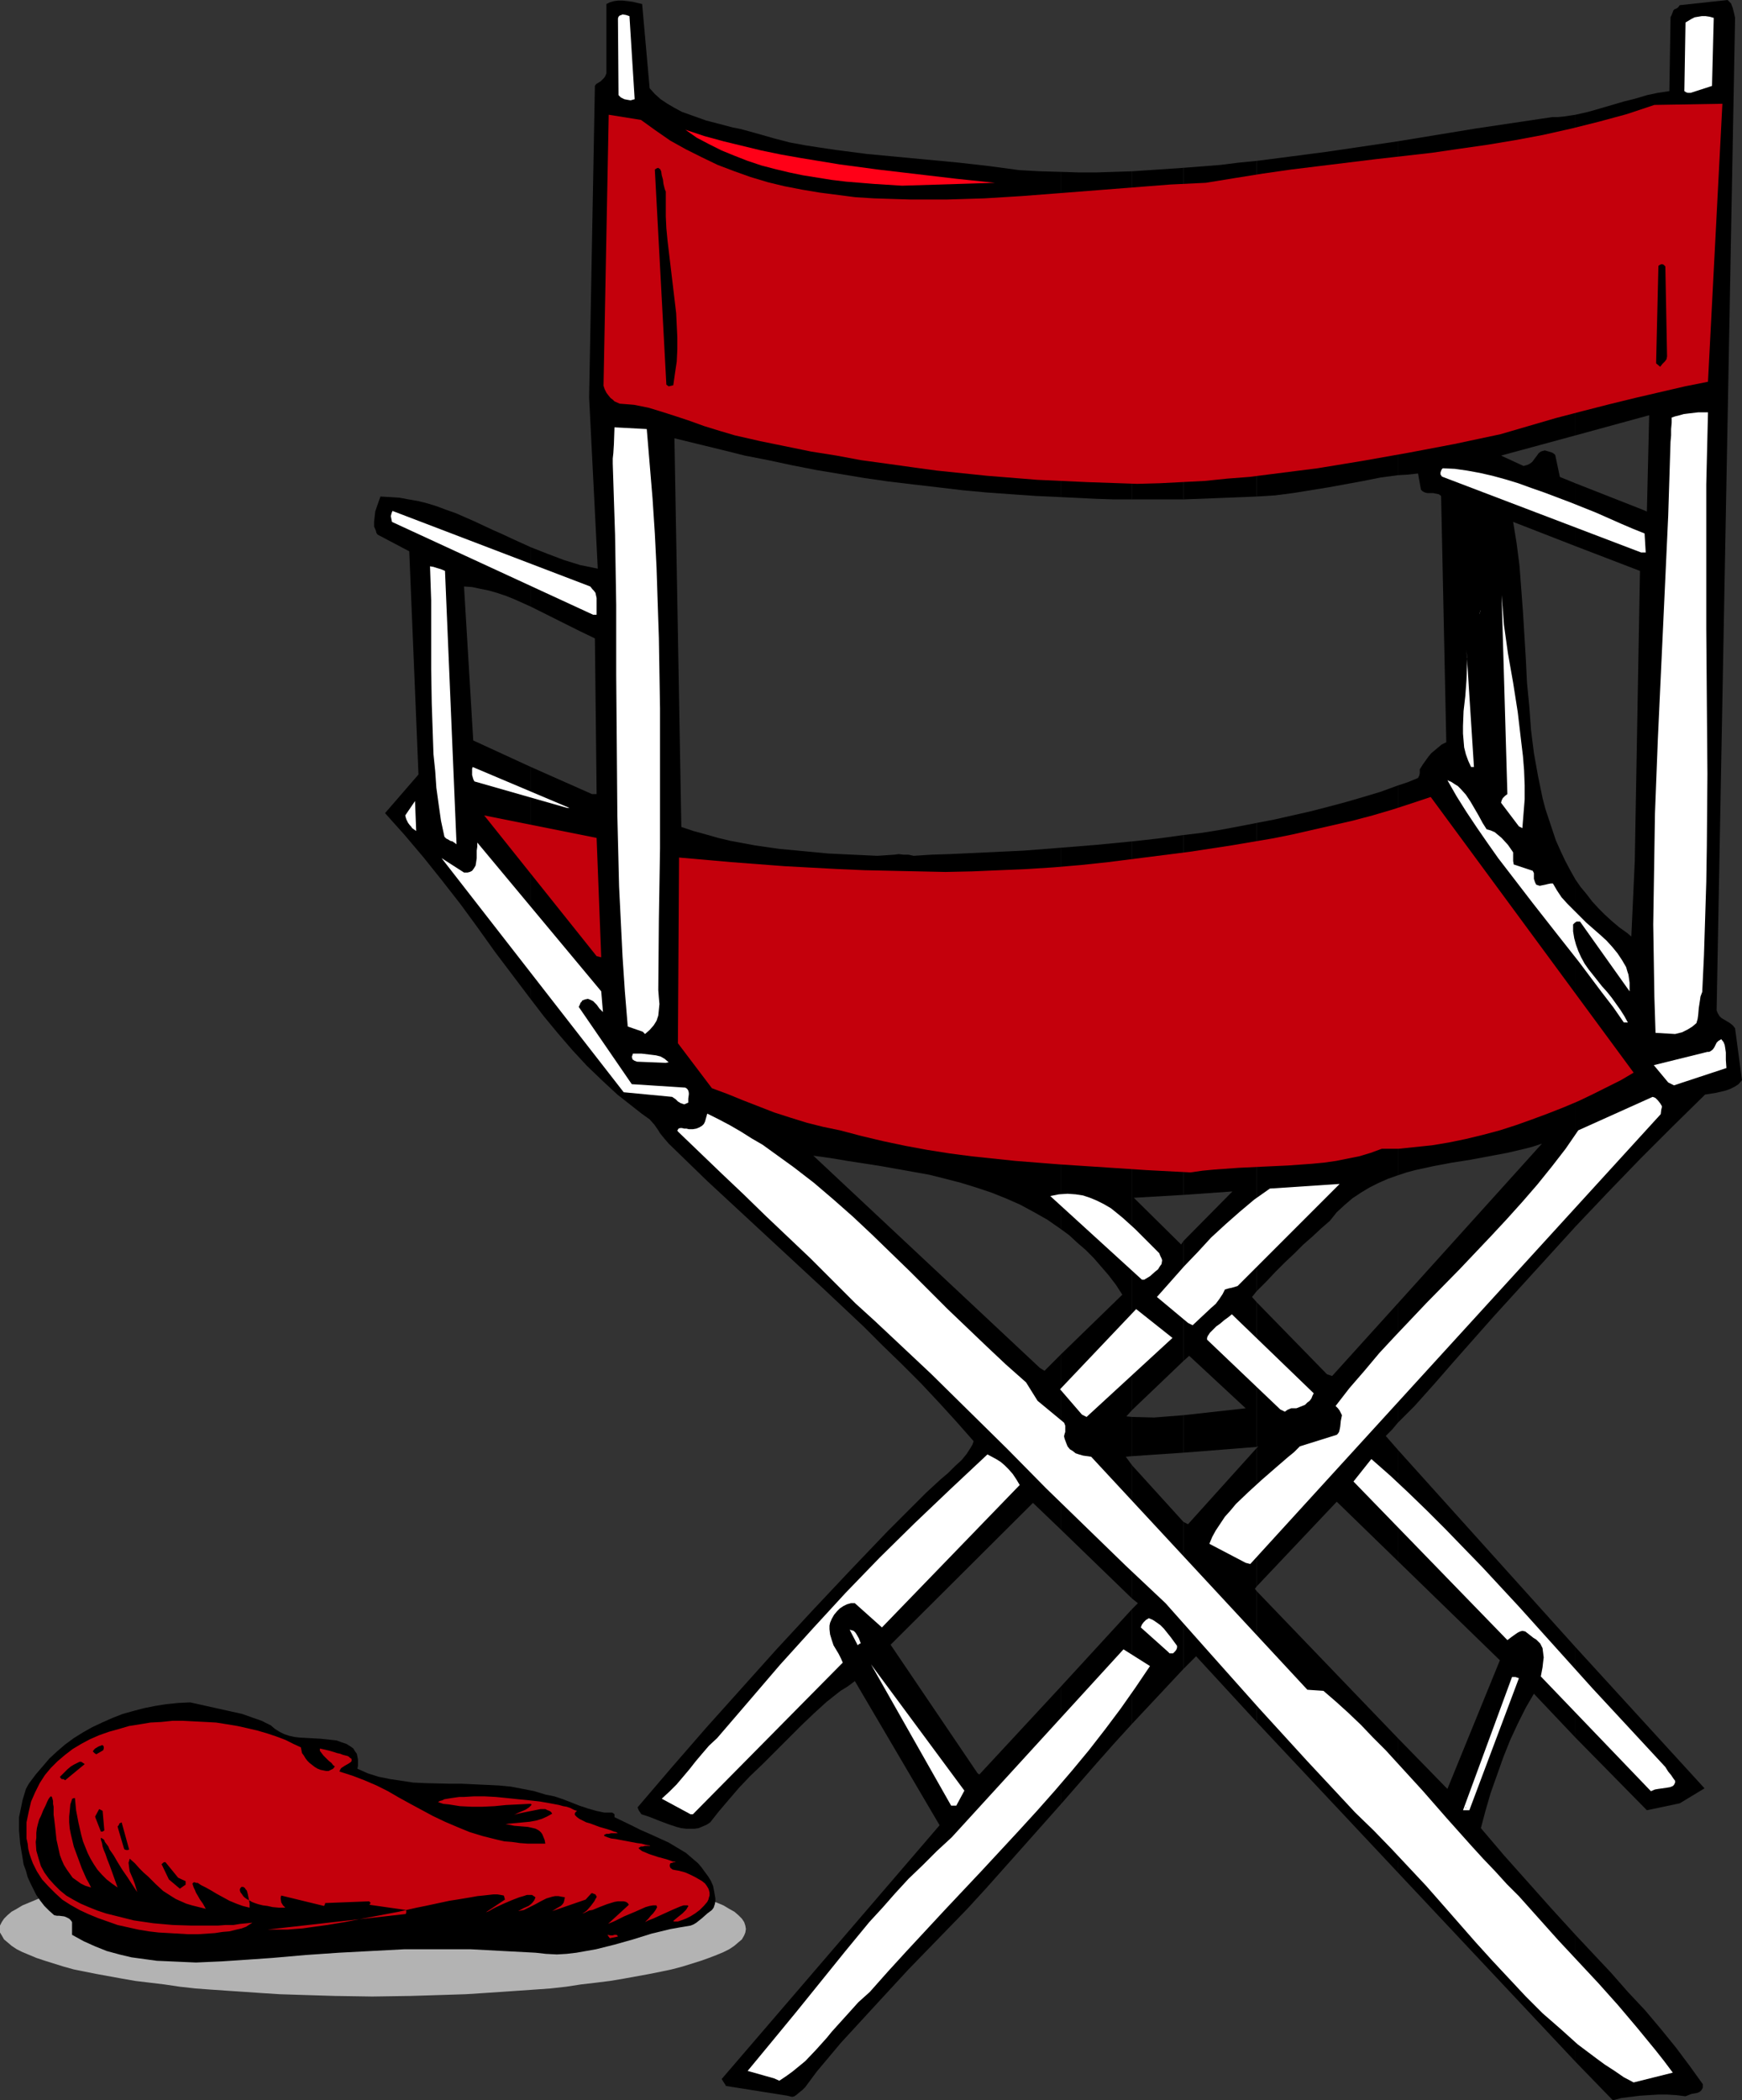 <?xml version="1.0" encoding="UTF-8" standalone="no"?>
<svg
   version="1.0"
   width="129.18mm"
   height="155.711mm"
   id="svg68"
   sodipodi:docname="Director's Chair 08.wmf"
   xmlns:inkscape="http://www.inkscape.org/namespaces/inkscape"
   xmlns:sodipodi="http://sodipodi.sourceforge.net/DTD/sodipodi-0.dtd"
   xmlns="http://www.w3.org/2000/svg"
   xmlns:svg="http://www.w3.org/2000/svg">
  <rect width="100%" height="100%" fill="#333333" stroke="none"/>
  <sodipodi:namedview
     id="namedview68"
     pagecolor="#ffffff"
     bordercolor="#000000"
     borderopacity="0.25"
     inkscape:showpageshadow="2"
     inkscape:pageopacity="0.0"
     inkscape:pagecheckerboard="0"
     inkscape:deskcolor="#d1d1d1"
     inkscape:document-units="mm" />
  <defs
     id="defs1">
    <pattern
       id="WMFhbasepattern"
       patternUnits="userSpaceOnUse"
       width="6"
       height="6"
       x="0"
       y="0" />
  </defs>
  <path
     style="fill:#b3b3b3;fill-opacity:1;fill-rule:evenodd;stroke:none"
     d="m 104.368,521.616 h 10.663 l 5.332,0.162 5.17,0.162 5.008,0.162 5.008,0.323 4.847,0.323 4.685,0.323 4.685,0.323 4.524,0.485 4.362,0.323 4.201,0.485 4.201,0.646 3.877,0.485 3.877,0.646 3.554,0.646 3.554,0.646 3.231,0.646 3.07,0.808 3.07,0.646 2.585,0.808 2.585,0.646 2.262,0.97 2.1,0.808 1.939,0.808 1.616,0.97 1.454,0.808 1.131,0.97 0.969,0.97 0.646,0.97 0.323,0.97 0.162,0.97 -0.162,0.97 -0.323,0.808 -0.646,1.131 -0.969,0.808 -1.131,0.97 -1.454,0.97 -1.616,0.808 -1.939,0.808 -2.1,0.808 -2.262,0.808 -2.585,0.808 -2.585,0.808 -3.07,0.808 -3.07,0.646 -3.231,0.646 -3.554,0.646 -3.554,0.646 -3.877,0.646 -3.877,0.485 -4.201,0.485 -4.201,0.646 -4.362,0.485 -4.524,0.323 -4.685,0.323 -4.685,0.323 -4.847,0.323 -5.008,0.323 -5.008,0.162 -5.17,0.162 -5.332,0.162 -10.663,0.162 -10.501,-0.162 -5.332,-0.162 -5.17,-0.162 -5.008,-0.162 -5.008,-0.323 -4.685,-0.323 -4.847,-0.323 -4.685,-0.323 -4.362,-0.323 -4.362,-0.485 -4.362,-0.646 -4.039,-0.485 -4.039,-0.485 -3.716,-0.646 -3.554,-0.646 -3.554,-0.646 -3.231,-0.646 -3.231,-0.646 -2.908,-0.808 -2.585,-0.808 -2.585,-0.808 -2.423,-0.808 L 8.24,547.794 6.301,546.986 4.685,546.178 3.231,545.208 2.1,544.239 1.131,543.431 0.485,542.3 0,541.492 v -0.97 -0.97 l 0.485,-0.97 0.646,-0.97 0.969,-0.97 1.131,-0.97 1.454,-0.808 1.616,-0.97 1.939,-0.808 1.939,-0.808 2.423,-0.97 2.585,-0.646 2.585,-0.808 2.908,-0.646 3.231,-0.808 3.231,-0.646 3.554,-0.646 3.554,-0.646 3.716,-0.646 4.039,-0.485 4.039,-0.646 4.362,-0.485 4.362,-0.323 4.362,-0.485 4.685,-0.323 4.847,-0.323 4.685,-0.323 5.008,-0.323 5.008,-0.162 5.17,-0.162 5.332,-0.162 z"
     id="path1" />
  <path
     style="fill:#000000;fill-opacity:1;fill-rule:evenodd;stroke:none"
     d="m 441.546,542.138 v 35.55 l 10.501,10.827 2.423,-0.646 2.585,-0.323 2.585,-0.323 2.585,-0.162 2.585,-0.162 h 2.423 l 2.585,0.162 2.585,0.323 0.808,-0.323 0.808,-0.323 1.777,-0.323 0.646,-0.323 0.485,-0.485 0.323,-0.646 v -0.485 -0.485 l -3.716,-5.171 -3.877,-5.171 -4.201,-5.171 -4.362,-5.171 -4.847,-5.171 -4.685,-5.333 -5.008,-5.332 z"
     id="path2" />
  <path
     style="fill:#000000;fill-opacity:1;fill-rule:evenodd;stroke:none"
     d="m 441.546,461.504 v 25.37 l 20.034,20.36 9.209,-1.939 6.947,-4.201 z"
     id="path3" />
  <path
     style="fill:#000000;fill-opacity:1;fill-rule:evenodd;stroke:none"
     d="m 441.546,246.426 v 97.278 l 9.047,-9.534 9.047,-9.372 9.047,-9.049 9.209,-9.049 3.07,-0.485 2.747,-0.646 1.292,-0.485 1.292,-0.646 0.969,-0.646 0.969,-1.131 -1.939,-14.543 -0.646,-0.808 -0.808,-0.646 -1.616,-0.97 -0.808,-0.485 -0.485,-0.485 -0.485,-0.808 -0.323,-0.808 L 486.299,5.009 485.976,3.555 485.653,2.262 485.168,0.97 484.683,0.485 484.199,0 l -13.41,1.454 -0.485,0.646 -0.485,0.323 -0.485,0.162 -0.323,0.323 -0.485,1.293 -0.323,0.646 v 0.485 l -0.323,20.199 -3.231,0.485 -3.07,0.646 -3.231,0.97 -3.231,0.808 -6.624,1.939 -3.393,0.97 -3.554,0.808 v 89.845 l 20.68,-5.656 -0.646,26.986 -1.131,-0.485 -18.903,-7.433 v 17.613 l 18.095,6.948 -1.454,81.28 -0.969,21.168 -1.131,-0.97 -2.262,-1.616 -2.1,-1.778 -1.939,-1.778 -1.777,-1.778 -1.777,-1.939 -1.616,-2.101 -1.616,-1.939 z"
     id="path4" />
  <path
     style="fill:#000000;fill-opacity:1;fill-rule:evenodd;stroke:none"
     d="M 441.546,122.001 V 32.157 l -3.231,0.485 -1.616,0.162 h -1.616 l -21.649,3.232 -21.649,3.555 v 93.561 l 2.747,-0.162 2.908,-0.323 0.808,4.525 0.485,0.485 0.646,0.323 0.646,0.162 h 0.808 0.808 l 0.808,0.162 0.808,0.162 0.646,0.485 1.454,68.999 -1.292,0.646 -0.969,0.808 -0.969,0.808 -0.969,0.808 -0.808,0.97 -0.808,1.131 -0.808,1.131 -0.808,1.293 v 0.485 0.646 l -0.162,0.646 -0.323,0.646 -2.747,1.131 -2.908,0.97 v 109.236 l 2.423,-0.808 2.423,-0.646 5.17,-1.131 5.17,-0.97 5.17,-0.808 10.34,-1.939 4.847,-1.131 2.423,-0.646 2.423,-0.808 -40.39,44.761 v 33.449 l 0.485,-0.485 0.485,-0.485 1.131,-1.131 1.292,-1.293 1.292,-1.293 5.493,-6.14 5.493,-6.302 11.148,-12.604 11.471,-12.604 11.471,-12.604 v -97.278 l -1.454,-2.585 -1.454,-2.747 -1.292,-2.747 -1.292,-2.909 -0.969,-2.909 -0.969,-2.909 -0.969,-2.909 -0.808,-3.07 -1.292,-6.302 -1.131,-6.302 -0.808,-6.464 -0.485,-6.625 -0.646,-6.625 -0.323,-6.625 -0.808,-13.25 -0.485,-6.464 -0.485,-6.464 -0.808,-6.302 -0.969,-5.979 17.449,6.787 v -17.613 l -4.362,-1.778 -1.292,-6.14 -0.323,-0.323 -0.485,-0.323 -0.969,-0.323 -1.131,-0.323 -0.646,0.162 -0.485,0.162 -0.646,0.485 -0.323,0.485 -0.485,0.646 -0.485,0.646 -0.485,0.646 -0.646,0.485 -0.646,0.323 -1.131,0.323 -6.301,-2.909 z"
     id="path5" />
  <path
     style="fill:#000000;fill-opacity:1;fill-rule:evenodd;stroke:none"
     d="m 441.546,486.874 v -25.37 l -49.761,-55.264 v 31.187 l 28.596,27.794 -14.702,36.035 -0.646,-0.646 -13.248,-13.574 v 37.651 l 49.761,53.002 V 542.138 l -6.786,-7.433 -6.624,-7.433 -6.624,-7.433 -6.462,-7.595 1.292,-4.848 1.454,-5.009 1.777,-5.009 1.777,-5.009 1.939,-4.848 2.1,-4.525 2.262,-4.525 1.131,-1.939 1.131,-1.939 z"
     id="path6" />
  <path
     style="fill:#000000;fill-opacity:1;fill-rule:evenodd;stroke:none"
     d="M 391.786,133.151 V 39.59 l -9.855,1.454 -9.855,1.454 -9.855,1.293 -10.017,1.293 v 94.046 l 5.17,-0.323 5.008,-0.646 5.008,-0.808 5.008,-0.808 9.694,-1.778 4.847,-0.97 z"
     id="path7" />
  <path
     style="fill:#000000;fill-opacity:1;fill-rule:evenodd;stroke:none"
     d="M 391.786,329.323 V 220.087 l -4.847,1.778 -4.847,1.454 -5.008,1.454 -4.847,1.293 -5.008,1.293 -5.008,1.131 -5.008,1.131 -5.008,0.97 v 131.212 l 2.747,-2.747 2.585,-2.747 2.585,-2.585 2.585,-2.424 2.585,-2.585 2.585,-2.262 2.423,-2.262 2.423,-2.101 1.939,-2.424 2.1,-1.939 2.262,-1.939 2.423,-1.616 2.423,-1.454 2.585,-1.293 2.585,-1.131 z"
     id="path8" />
  <path
     style="fill:#000000;fill-opacity:1;fill-rule:evenodd;stroke:none"
     d="m 391.786,398.645 v -33.449 l -18.418,20.36 -1.454,-0.485 -19.71,-20.199 v 40.559 l 0.485,-0.162 -0.485,0.485 v 38.782 l 22.457,-23.754 17.125,16.644 v -31.187 l -3.393,-3.878 1.777,-1.778 z"
     id="path9" />
  <path
     style="fill:#000000;fill-opacity:1;fill-rule:evenodd;stroke:none"
     d="m 391.786,524.686 v -37.651 l -39.582,-41.206 v 36.681 z"
     id="path10" />
  <path
     style="fill:#000000;fill-opacity:1;fill-rule:evenodd;stroke:none"
     d="M 352.203,139.13 V 45.084 l -5.008,0.485 -5.17,0.646 -10.34,0.808 v 92.915 l 8.401,-0.323 8.24,-0.323 z"
     id="path11" />
  <path
     style="fill:#000000;fill-opacity:1;fill-rule:evenodd;stroke:none"
     d="M 352.203,361.803 V 230.591 l -5.008,0.97 -5.17,0.97 -5.008,0.808 -5.332,0.646 V 334.817 l 13.733,-0.97 -13.733,13.897 v 33.611 l 1.616,-1.454 15.833,14.705 -17.449,1.939 v 10.503 l 20.518,-1.616 v -40.559 l -1.292,-1.454 0.646,-0.808 z"
     id="path12" />
  <path
     style="fill:#000000;fill-opacity:1;fill-rule:evenodd;stroke:none"
     d="M 352.203,444.537 V 405.755 l -19.226,21.33 -0.646,-0.323 -0.646,-0.323 v 41.206 l 3.554,-3.555 16.964,18.421 v -36.681 l -0.485,-0.646 z"
     id="path13" />
  <path
     style="fill:#000000;fill-opacity:1;fill-rule:evenodd;stroke:none"
     d="M 331.685,139.938 V 47.023 l -7.109,0.485 -7.27,0.485 v 91.945 z"
     id="path14" />
  <path
     style="fill:#000000;fill-opacity:1;fill-rule:evenodd;stroke:none"
     d="M 331.685,334.817 V 233.984 l -7.109,0.97 -7.27,0.808 v 159.329 l 14.379,-13.735 v -33.611 l -0.646,0.97 -0.485,-0.485 -12.763,-12.604 z"
     id="path15" />
  <path
     style="fill:#000000;fill-opacity:1;fill-rule:evenodd;stroke:none"
     d="M 331.685,407.048 V 396.545 l -8.24,0.646 -6.139,-0.162 v 10.988 z"
     id="path16" />
  <path
     style="fill:#000000;fill-opacity:1;fill-rule:evenodd;stroke:none"
     d="m 331.685,467.645 v -41.206 l -14.379,-15.836 v 37.328 l 1.616,1.293 -1.616,1.616 v 32.157 l 7.27,-7.756 z"
     id="path17" />
  <path
     style="fill:#000000;fill-opacity:1;fill-rule:evenodd;stroke:none"
     d="M 317.306,139.938 V 47.993 l -10.017,0.323 h -5.008 l -5.008,-0.162 v 91.137 l 10.017,0.485 5.008,0.162 z"
     id="path18" />
  <path
     style="fill:#000000;fill-opacity:1;fill-rule:evenodd;stroke:none"
     d="M 317.306,395.09 V 235.761 l -10.017,0.97 -10.017,0.808 v 106.812 l 2.423,1.778 2.262,2.101 2.262,1.939 2.262,2.262 2.1,2.424 2.1,2.424 2.1,2.747 1.777,2.747 -17.287,16.805 v 48.962 l 20.034,19.391 v -37.328 l -1.777,-2.424 1.777,-0.162 v -10.988 l -1.616,-0.162 z"
     id="path19" />
  <path
     style="fill:#000000;fill-opacity:1;fill-rule:evenodd;stroke:none"
     d="m 317.306,482.996 v -32.157 l -20.034,21.815 v 32.965 l 10.017,-11.473 5.008,-5.656 z"
     id="path20" />
  <path
     style="fill:#000000;fill-opacity:1;fill-rule:evenodd;stroke:none"
     d="M 297.272,139.292 V 48.154 l -5.816,-0.162 -5.816,-0.323 -8.401,-1.131 -8.563,-0.97 -8.563,-0.808 -8.563,-0.808 -8.563,-0.808 -8.724,-1.131 -4.362,-0.646 -4.201,-0.646 -4.362,-0.808 -4.362,-1.131 -2.262,-0.646 -2.262,-0.646 -4.685,-1.293 -2.423,-0.485 -2.423,-0.646 -5.008,-1.293 -2.262,-0.808 -2.262,-0.808 -2.262,-0.808 -2.1,-1.131 -1.939,-1.131 -1.939,-1.293 -1.616,-1.454 -1.454,-1.616 -2.1,-23.592 -2.747,-0.646 -1.292,-0.162 -1.454,-0.162 h -1.292 l -1.131,0.162 -1.131,0.323 -0.969,0.485 V 20.522 l -0.323,0.808 -0.323,0.485 -0.485,0.485 -0.485,0.485 -0.808,0.485 -0.485,0.323 -0.323,0.485 -1.616,87.259 2.423,47.993 -2.423,-0.485 -2.423,-0.485 -4.685,-1.454 -4.685,-1.778 -4.524,-1.778 v 16.644 l 4.524,2.262 4.524,2.262 4.524,2.262 4.362,2.101 0.485,43.63 h -1.292 l -17.125,-7.595 v 65.121 l 3.716,4.848 3.877,4.686 4.039,4.686 4.039,4.363 4.201,4.04 4.362,4.04 2.262,1.778 2.262,1.778 2.262,1.778 2.262,1.616 1.292,1.454 1.131,1.616 0.485,0.808 0.646,0.808 0.808,0.97 0.969,1.131 10.825,10.503 10.986,10.18 10.986,10.18 10.986,10.18 10.986,10.342 5.17,5.171 5.332,5.171 5.332,5.333 5.008,5.333 5.008,5.494 4.847,5.494 -0.323,0.97 -0.485,0.808 -1.131,1.778 -1.454,1.778 -1.777,1.616 -1.939,1.939 -2.1,1.778 -4.039,3.717 -10.986,10.988 -10.501,10.988 -10.34,10.988 -10.178,10.988 -9.855,10.988 -9.855,10.988 -9.694,11.15 -9.532,11.15 0.323,0.808 0.323,0.485 0.323,0.485 0.162,0.162 2.423,0.808 2.423,0.97 2.585,0.97 2.423,0.808 1.292,0.323 1.292,0.162 h 1.292 1.131 l 1.131,-0.162 1.131,-0.485 1.131,-0.485 0.969,-0.646 2.423,-3.07 2.747,-3.232 2.908,-3.393 3.07,-3.232 3.716,-3.555 3.554,-3.555 3.554,-3.555 3.554,-3.555 3.554,-3.393 3.554,-3.232 3.877,-3.07 2.1,-1.293 1.939,-1.454 23.749,40.398 -61.07,71.1 0.485,0.808 0.323,0.485 0.323,0.485 v 0.162 l 17.287,2.747 1.292,0.323 0.646,-0.162 0.485,-0.323 0.969,-0.808 0.808,-0.646 0.808,-0.808 3.231,-4.363 3.393,-4.04 3.393,-4.04 3.716,-4.04 3.716,-4.04 3.716,-4.04 3.877,-4.201 3.877,-4.201 5.493,-5.656 5.493,-5.656 5.493,-5.656 5.332,-5.817 10.501,-11.796 10.34,-11.635 v -32.965 l -22.78,24.562 -0.485,-0.323 -24.396,-36.035 39.906,-39.751 7.755,7.433 v -48.962 l -4.524,4.525 -1.292,-0.808 -63.494,-59.466 4.685,0.646 4.847,0.808 9.371,1.454 9.047,1.616 4.524,0.808 4.524,1.131 4.362,1.131 4.201,1.293 4.362,1.454 4.039,1.616 4.039,1.778 3.877,2.101 3.716,2.101 3.716,2.585 V 237.539 l -10.34,0.808 -10.34,0.485 -10.34,0.485 -5.17,0.162 -5.008,0.323 -1.454,-0.323 h -1.454 l -1.292,-0.162 -1.131,0.162 -2.423,0.162 -2.423,0.162 -6.947,-0.323 -6.786,-0.323 -6.786,-0.646 -6.947,-0.646 -6.786,-0.97 -6.947,-1.293 -3.393,-0.808 -3.393,-0.97 -3.554,-0.97 -3.393,-1.131 -1.939,-108.912 6.624,1.616 6.624,1.616 6.462,1.616 6.624,1.293 6.786,1.454 6.624,1.293 6.786,1.131 6.786,1.131 6.786,0.97 6.786,0.808 6.947,0.808 6.786,0.808 6.947,0.646 6.786,0.485 6.947,0.485 z"
     id="path21" />
  <path
     style="fill:#000000;fill-opacity:1;fill-rule:evenodd;stroke:none"
     d="m 148.798,169.994 v -16.644 l -5.332,-2.424 -2.747,-1.293 -2.585,-1.131 -5.17,-2.424 -5.17,-2.262 -2.747,-0.97 -2.585,-0.97 -2.585,-0.808 -2.585,-0.646 -2.747,-0.485 -2.585,-0.485 -2.585,-0.162 -2.747,-0.162 -0.969,2.747 -0.485,1.454 -0.162,1.454 -0.162,1.454 v 1.293 l 0.485,1.131 0.162,0.646 0.323,0.485 8.886,4.686 2.585,62.536 -9.371,10.827 2.747,3.07 2.747,3.07 5.332,6.302 5.17,6.464 5.17,6.625 4.847,6.625 4.847,6.787 5.008,6.625 5.008,6.625 v -65.121 l -16.156,-7.433 -2.585,-43.145 2.262,0.162 2.262,0.485 2.423,0.485 2.262,0.646 2.423,0.808 2.423,0.97 z"
     id="path22" />
  <path
     style="fill:#ffffff;fill-opacity:1;fill-rule:evenodd;stroke:none"
     d="m 216.977,582.374 -7.432,-2.101 6.947,-8.403 6.786,-8.241 6.786,-8.403 6.786,-8.403 6.786,-8.241 3.716,-4.04 3.554,-4.04 3.716,-4.04 4.039,-3.878 3.877,-3.878 4.201,-3.878 48.145,-52.679 7.432,4.686 -4.039,5.979 -4.201,5.979 -4.362,5.817 -4.524,5.817 -4.685,5.656 -4.847,5.656 -5.008,5.656 -5.17,5.656 -10.34,11.15 -10.501,11.15 -10.501,11.311 -5.17,5.656 -5.17,5.817 -1.616,1.454 -1.616,1.454 -2.908,3.232 -3.07,3.393 -1.454,1.616 -1.454,1.778 -2.908,3.232 -3.07,3.232 -1.777,1.454 -1.777,1.454 -1.777,1.293 -1.939,1.293 z"
     id="path23" />
  <path
     style="fill:#ffffff;fill-opacity:1;fill-rule:evenodd;stroke:none"
     d="m 457.864,583.506 -2.747,-1.454 -2.585,-1.778 -2.747,-1.778 -2.423,-1.778 -5.17,-3.878 -4.847,-4.363 -5.008,-4.363 -4.685,-4.686 -4.685,-5.009 -4.685,-5.009 -4.685,-5.171 -9.209,-10.503 -4.685,-5.332 -4.847,-5.171 -4.847,-5.171 -5.008,-5.171 -5.17,-5.009 -6.624,-7.11 -6.786,-7.272 -13.571,-14.866 -6.624,-7.433 -6.624,-7.433 -6.462,-7.272 -6.462,-7.272 -11.148,-10.503 -11.148,-10.827 -5.655,-5.494 -5.493,-5.332 -10.825,-10.988 -10.825,-10.665 -10.663,-10.503 -5.332,-5.009 -5.332,-5.009 -5.17,-4.848 -5.332,-4.848 -6.301,-6.302 -6.301,-6.302 -6.301,-5.979 -6.301,-5.979 -6.139,-5.979 -6.139,-5.817 -12.279,-11.796 -0.162,-0.323 0.162,-0.162 0.162,-0.323 0.485,-0.162 h 0.485 l 0.646,0.162 h 0.646 l 0.646,0.162 h 0.485 0.646 l 0.969,-0.162 0.808,-0.323 0.808,-0.485 0.485,-0.485 0.323,-0.646 0.323,-1.131 0.323,-1.131 3.231,1.616 3.07,1.616 3.07,1.778 3.07,1.939 3.07,1.778 2.908,2.101 5.816,4.201 5.655,4.363 5.493,4.686 5.493,4.848 5.332,5.009 10.663,10.342 10.501,10.503 10.825,10.342 5.493,5.171 5.655,5.009 3.231,5.171 7.432,6.14 0.323,0.808 v 0.808 0.97 l -0.162,0.485 -0.162,0.646 v 0.162 l 0.162,0.646 0.485,1.293 0.323,0.808 0.646,0.808 0.808,0.485 0.808,0.646 0.969,0.323 1.131,0.323 1.131,0.162 1.131,0.162 60.585,65.283 4.524,0.323 3.554,3.07 3.393,3.07 3.554,3.393 3.393,3.555 3.554,3.555 3.393,3.717 6.947,7.595 6.786,7.756 6.786,7.595 3.393,3.717 3.393,3.555 3.231,3.555 3.393,3.393 5.493,6.14 5.493,6.14 11.309,12.119 5.493,6.14 5.332,6.302 5.17,6.302 2.423,3.07 2.423,3.232 z"
     id="path24" />
  <path
     style="fill:#ffffff;fill-opacity:1;fill-rule:evenodd;stroke:none"
     d="m 193.55,508.366 -8.078,-4.363 2.262,-2.101 1.939,-1.939 1.777,-2.101 1.777,-2.101 1.777,-2.262 1.777,-2.101 1.939,-2.262 2.262,-2.101 8.886,-10.342 8.724,-10.18 9.209,-10.18 9.209,-10.019 9.532,-9.857 9.855,-9.695 10.017,-9.534 10.34,-9.695 2.423,1.293 1.292,0.808 1.131,0.97 1.131,1.131 1.131,1.293 0.969,1.454 0.969,1.616 -38.613,39.913 -7.593,-6.787 h -1.131 l -1.131,0.323 -0.969,0.485 -0.969,0.646 -0.808,0.808 -0.808,0.97 -0.646,1.131 -0.485,1.131 -0.162,0.808 v 0.97 l 0.162,1.454 0.485,1.616 0.485,1.454 1.454,2.424 0.646,1.293 0.485,1.131 -42.006,42.498 z"
     id="path25" />
  <path
     style="fill:#ffffff;fill-opacity:1;fill-rule:evenodd;stroke:none"
     d="m 266.576,505.942 -22.457,-39.59 26.173,35.388 -2.262,4.201 z"
     id="path26" />
  <path
     style="fill:#ffffff;fill-opacity:1;fill-rule:evenodd;stroke:none"
     d="m 410.688,506.911 13.41,-36.52 h 0.485 l 0.808,0.162 -13.733,36.358 z"
     id="path27" />
  <path
     style="fill:#ffffff;fill-opacity:1;fill-rule:evenodd;stroke:none"
     d="m 410.688,506.427 0.323,0.485 13.41,-36.358 -0.323,0.162 h 0.485 v 0 l 0.646,0.162 -0.323,-0.485 -13.571,36.358 0.323,-0.323 h -0.969 l -0.646,0.808 h 1.777 l 13.894,-37.004 -0.969,-0.323 h -0.969 l -13.733,37.328 z"
     id="path28" />
  <path
     style="fill:#ffffff;fill-opacity:1;fill-rule:evenodd;stroke:none"
     d="m 462.711,501.902 -30.858,-32.157 0.485,-2.585 0.162,-1.454 0.162,-1.293 -0.162,-1.293 -0.162,-1.293 -0.323,-0.646 -0.323,-0.646 -0.485,-0.485 -0.646,-0.646 -0.808,-0.485 -0.808,-0.646 -1.454,-1.131 -0.808,-0.162 -0.646,0.162 -0.646,0.323 -0.485,0.323 -1.131,0.808 -1.292,0.97 -43.137,-44.438 5.008,-6.302 5.332,4.686 5.17,4.848 5.17,5.009 5.17,5.171 5.17,5.333 5.17,5.333 10.34,11.15 20.357,22.623 10.34,11.15 10.178,10.988 0.808,1.293 0.808,0.97 0.646,0.97 0.485,0.646 v 0.485 l -0.162,0.323 -0.162,0.323 -0.323,0.323 -0.808,0.323 -0.969,0.162 -1.131,0.162 -1.131,0.162 -0.969,0.162 z"
     id="path29" />
  <path
     style="fill:#ffffff;fill-opacity:1;fill-rule:evenodd;stroke:none"
     d="m 240.403,461.019 -2.262,-4.363 0.646,0.162 0.485,0.162 0.485,0.485 0.323,0.485 0.646,1.131 0.485,1.293 v 0.162 h -0.162 l -0.323,0.162 z"
     id="path30" />
  <path
     style="fill:#ffffff;fill-opacity:1;fill-rule:evenodd;stroke:none"
     d="m 327.323,462.797 -7.593,-6.787 0.323,-0.808 0.485,-0.646 0.646,-0.646 0.808,-0.485 1.131,0.485 0.969,0.646 1.131,0.808 0.969,0.97 1.939,2.424 1.777,2.424 v 0.485 l -0.162,0.485 -0.323,0.485 -0.323,0.323 -0.323,0.323 h -0.485 -0.485 z"
     id="path31" />
  <path
     style="fill:#ffffff;fill-opacity:1;fill-rule:evenodd;stroke:none"
     d="m 349.134,437.912 -10.178,-5.333 0.808,-1.939 0.969,-1.778 1.292,-1.939 1.292,-1.939 1.454,-1.616 1.616,-1.939 3.554,-3.393 3.716,-3.393 3.716,-3.232 3.554,-3.07 1.777,-1.454 1.616,-1.616 10.34,-3.232 0.323,-0.323 0.323,-0.485 0.162,-0.646 0.162,-0.808 0.162,-1.616 0.323,-1.616 -0.323,-0.646 -0.323,-0.646 -0.485,-0.646 -0.323,-0.323 -0.323,-0.323 3.877,-5.009 4.201,-4.848 4.201,-5.009 4.362,-4.686 8.886,-9.372 9.209,-9.372 8.886,-9.372 4.362,-4.686 4.362,-4.848 4.201,-4.848 4.039,-5.009 3.877,-5.009 3.554,-5.171 20.841,-9.372 0.485,0.162 0.323,0.162 0.646,0.646 0.646,0.808 0.485,0.808 v 0.323 l -0.162,0.646 -0.162,1.293 -115.031,126.041 z"
     id="path32" />
  <path
     style="fill:#ffffff;fill-opacity:1;fill-rule:evenodd;stroke:none"
     d="m 303.25,396.383 -6.139,-7.11 21.326,-22.461 10.178,8.08 -24.073,22.138 z"
     id="path33" />
  <path
     style="fill:#ffffff;fill-opacity:1;fill-rule:evenodd;stroke:none"
     d="m 358.827,394.929 -20.518,-19.553 v -0.485 l 0.162,-0.485 0.646,-0.97 0.808,-0.808 0.969,-0.97 1.131,-0.808 1.131,-0.97 1.131,-0.808 0.969,-0.808 22.942,22.138 -0.323,0.646 -0.323,0.808 -0.485,0.646 -0.646,0.485 -0.646,0.646 -0.808,0.323 -0.808,0.323 -0.808,0.323 h -0.646 -0.808 l -0.808,0.323 -0.323,0.162 -0.646,0.485 z"
     id="path34" />
  <path
     style="fill:#ffffff;fill-opacity:1;fill-rule:evenodd;stroke:none"
     d="m 332.977,370.69 -8.724,-7.272 3.877,-4.363 3.716,-4.201 3.877,-4.04 3.716,-4.04 4.039,-3.717 4.039,-3.555 4.039,-3.393 4.362,-3.07 19.549,-1.293 -28.596,28.602 -1.616,0.485 -0.808,0.162 -1.131,0.323 -0.646,1.293 -0.969,1.454 -0.969,1.293 -1.292,1.131 -2.585,2.424 -2.585,2.424 z"
     id="path35" />
  <path
     style="fill:#ffffff;fill-opacity:1;fill-rule:evenodd;stroke:none"
     d="m 320.053,358.571 -25.688,-23.431 2.423,-0.485 2.423,-0.162 2.262,0.162 2.1,0.323 1.939,0.646 1.939,0.808 1.939,0.97 1.939,1.131 1.616,1.293 1.777,1.454 3.393,3.07 3.393,3.393 1.616,1.616 1.777,1.778 0.323,0.808 0.323,0.646 0.162,0.485 v 0.162 l -0.162,0.97 -0.485,0.646 -0.485,0.808 -0.808,0.646 -1.454,1.293 -1.616,0.97 z"
     id="path36" />
  <path
     style="fill:#c4000c;fill-opacity:1;fill-rule:evenodd;stroke:none"
     d="m 333.624,328.515 -12.279,-0.646 -12.279,-0.808 -12.279,-0.808 -12.279,-0.97 -6.139,-0.646 -6.139,-0.646 -6.139,-0.808 -6.139,-0.97 -6.139,-1.131 -6.139,-1.293 -6.139,-1.454 -6.139,-1.616 -4.685,-0.97 -4.524,-1.131 -4.685,-1.454 -4.524,-1.454 -8.724,-3.393 -4.362,-1.778 -4.362,-1.616 -9.532,-12.604 0.323,-52.032 14.702,1.293 14.864,1.131 15.025,0.808 7.432,0.323 7.593,0.162 7.432,0.162 7.593,0.162 7.593,-0.162 7.593,-0.323 7.593,-0.323 7.593,-0.485 7.593,-0.646 7.593,-0.808 11.471,-1.454 11.471,-1.454 11.632,-1.778 11.471,-1.939 5.655,-1.131 5.655,-1.293 5.655,-1.293 5.655,-1.293 5.493,-1.454 5.493,-1.616 5.493,-1.778 5.332,-1.778 56.87,77.241 -3.554,2.101 -3.877,1.939 -3.877,1.939 -4.039,1.939 -4.201,1.778 -4.524,1.778 -4.362,1.616 -4.524,1.616 -4.524,1.454 -4.847,1.293 -4.685,1.131 -4.685,0.97 -4.847,0.808 -4.685,0.485 -4.685,0.485 h -4.685 l -3.07,1.131 -3.231,0.97 -3.231,0.646 -3.231,0.646 -3.393,0.485 -3.393,0.323 -6.786,0.485 -6.947,0.323 -6.786,0.323 -6.786,0.485 -3.393,0.323 z"
     id="path37" />
  <path
     style="fill:#ffffff;fill-opacity:1;fill-rule:evenodd;stroke:none"
     d="m 191.773,309.447 -0.485,-0.162 -0.485,-0.162 -0.808,-0.485 -0.646,-0.646 -0.485,-0.323 -0.485,-0.323 -13.571,-1.293 -51.053,-65.606 6.301,4.04 h 0.323 0.646 l 0.646,-0.162 0.646,-0.323 0.485,-0.646 0.485,-0.808 0.162,-0.97 0.162,-1.131 v -2.101 l 0.162,-1.131 v -1.131 l 34.736,41.691 0.485,5.817 -0.485,-0.485 -0.485,-0.485 -0.808,-1.131 -0.485,-0.485 -0.485,-0.485 -0.646,-0.323 -0.808,-0.323 -0.808,0.162 -0.808,0.323 -0.162,0.323 -0.323,0.323 -0.162,0.485 -0.323,0.646 14.864,21.653 15.025,0.97 0.485,0.323 0.323,0.485 0.162,0.646 v 0.485 l -0.162,1.131 v 0.646 0.485 z"
     id="path38" />
  <path
     style="fill:#ffffff;fill-opacity:1;fill-rule:evenodd;stroke:none"
     d="m 186.603,297.812 -8.078,-0.323 -0.808,-0.323 -0.162,-0.162 -0.323,-0.162 v -0.323 l -0.162,-0.323 0.162,-0.485 0.162,-0.485 h 2.423 l 2.747,0.323 1.292,0.162 1.292,0.323 1.131,0.646 1.131,0.97 z"
     id="path39" />
  <path
     style="fill:#ffffff;fill-opacity:1;fill-rule:evenodd;stroke:none"
     d="m 467.558,303.307 -4.039,-4.848 15.025,-3.717 h 0.485 l 0.323,-0.162 0.485,-0.323 0.323,-0.323 0.323,-0.485 0.323,-0.646 0.323,-0.646 0.485,-0.485 0.808,-0.485 0.646,0.808 0.323,0.808 0.162,0.97 0.162,1.131 v 2.101 l 0.162,2.262 -14.702,4.848 z"
     id="path40" />
  <path
     style="fill:#ffffff;fill-opacity:1;fill-rule:evenodd;stroke:none"
     d="m 180.141,289.087 -4.201,-1.454 -0.808,-9.857 -0.646,-9.695 -0.485,-9.857 -0.485,-9.857 -0.485,-19.714 -0.162,-19.714 -0.162,-19.714 v -19.714 l -0.323,-19.714 -0.323,-9.857 -0.323,-10.019 v -1.454 l 0.162,-1.454 0.162,-2.585 0.162,-4.686 9.047,0.485 0.808,9.695 0.808,9.695 0.646,9.857 0.485,9.695 0.323,9.857 0.323,9.695 0.323,19.714 v 19.714 19.714 l -0.323,19.876 -0.162,19.714 0.162,2.101 0.162,1.778 -0.162,1.616 -0.162,1.616 -0.485,1.454 -0.808,1.293 -1.131,1.293 -1.292,1.131 z"
     id="path41" />
  <path
     style="fill:#ffffff;fill-opacity:1;fill-rule:evenodd;stroke:none"
     d="m 469.497,289.733 -5.493,-0.323 -0.323,-10.019 -0.162,-10.18 -0.162,-10.18 0.162,-10.18 0.162,-10.342 0.162,-10.503 0.808,-20.845 1.939,-41.691 0.969,-21.007 0.646,-20.684 0.162,-1.778 v -1.778 l 0.162,-1.778 v -1.454 l 0.969,-0.323 1.292,-0.323 1.131,-0.323 1.292,-0.162 2.747,-0.323 h 2.747 l -0.485,20.199 v 20.36 10.019 10.18 l 0.162,20.199 0.162,20.36 -0.162,20.199 -0.162,10.18 -0.323,10.342 -0.323,10.18 -0.485,10.18 -0.485,1.293 -0.162,1.131 -0.323,2.101 -0.162,1.939 -0.162,1.131 -0.323,1.131 -1.131,0.97 -1.292,0.808 -1.616,0.808 z"
     id="path42" />
  <path
     style="fill:#ffffff;fill-opacity:1;fill-rule:evenodd;stroke:none"
     d="m 455.118,286.501 -2.908,-4.201 -3.231,-4.201 -6.301,-8.403 -6.624,-8.403 -6.462,-8.241 -6.462,-8.403 -3.231,-4.201 -3.07,-4.363 -2.908,-4.201 -2.908,-4.363 -2.747,-4.363 -2.585,-4.525 1.131,0.485 0.969,0.646 0.808,0.485 0.808,0.808 1.454,1.616 1.292,1.939 2.262,3.878 1.131,2.101 1.131,1.778 1.131,0.323 1.131,0.485 0.969,0.808 0.969,0.808 1.777,1.939 1.454,2.101 v 1.778 0.646 l 0.162,0.97 5.332,1.778 0.162,0.323 0.162,0.323 v 0.808 0.808 l 0.162,0.485 0.162,0.485 0.162,0.323 0.162,0.323 0.485,0.162 0.485,0.162 0.808,-0.162 0.808,-0.162 0.646,-0.162 0.808,-0.162 h 0.646 l 1.131,1.939 1.292,1.939 1.616,1.778 1.777,1.778 3.554,3.555 3.877,3.393 1.777,1.616 1.616,1.778 1.454,1.778 1.292,1.939 1.131,1.939 0.323,1.131 0.323,0.97 0.162,1.131 0.162,1.131 v 1.131 1.293 l -13.894,-19.553 h -0.485 -0.485 l -0.485,0.323 -0.485,0.485 v 1.939 l 0.323,1.939 0.485,1.778 0.646,1.778 0.808,1.778 0.969,1.778 1.131,1.616 1.292,1.616 2.423,3.07 1.454,1.616 1.292,1.616 2.423,3.393 1.131,1.778 0.969,1.778 z"
     id="path43" />
  <path
     style="fill:#c4000c;fill-opacity:1;fill-rule:evenodd;stroke:none"
     d="m 167.216,267.918 -31.504,-39.428 31.504,6.302 1.292,33.449 z"
     id="path44" />
  <path
     style="fill:#ffffff;fill-opacity:1;fill-rule:evenodd;stroke:none"
     d="m 126.825,235.761 -0.646,-0.162 -0.485,-0.323 -0.646,-0.323 -0.485,-0.485 -0.969,-4.525 -0.646,-4.525 -0.646,-4.686 -0.323,-4.686 -0.485,-4.686 -0.162,-4.686 -0.323,-9.534 -0.162,-9.695 v -9.534 -9.695 l -0.323,-9.534 0.969,0.162 0.969,0.323 1.131,0.323 1.131,0.485 3.231,76.594 z"
     id="path45" />
  <path
     style="fill:#ffffff;fill-opacity:1;fill-rule:evenodd;stroke:none"
     d="m 115.516,232.045 -0.323,-0.485 -0.323,-0.323 -0.485,-0.646 -0.485,-0.97 -0.162,-0.485 -0.162,-0.646 2.747,-4.04 0.323,8.403 z"
     id="path46" />
  <path
     style="fill:#ffffff;fill-opacity:1;fill-rule:evenodd;stroke:none"
     d="m 158.976,226.389 -26.011,-7.433 -0.162,-0.323 -0.162,-0.323 -0.323,-1.131 v -1.131 -0.646 l 0.162,-0.485 27.142,11.473 z"
     id="path47" />
  <path
     style="fill:#ffffff;fill-opacity:1;fill-rule:evenodd;stroke:none"
     d="m 425.713,231.56 -5.008,-6.625 0.162,-0.646 0.323,-0.646 0.646,-0.646 0.646,-0.485 -1.616,-55.749 0.323,4.04 0.323,4.201 1.131,8.08 1.454,8.241 1.292,8.241 0.969,8.241 0.485,4.04 0.323,4.04 0.162,4.201 v 3.878 l -0.323,4.04 -0.323,4.04 z"
     id="path48" />
  <path
     style="fill:#ffffff;fill-opacity:1;fill-rule:evenodd;stroke:none"
     d="m 412.304,214.916 -0.808,-1.778 -0.646,-1.778 -0.485,-1.939 -0.162,-1.939 -0.162,-1.939 v -2.101 l 0.162,-4.201 0.485,-4.201 0.323,-4.363 0.162,-4.363 v -2.101 l -0.162,-2.101 2.1,32.803 z"
     id="path49" />
  <path
     style="fill:#ffffff;fill-opacity:1;fill-rule:evenodd;stroke:none"
     d="m 416.181,191.647 -0.323,-11.796 z"
     id="path50" />
  <path
     style="fill:#ffffff;fill-opacity:1;fill-rule:evenodd;stroke:none"
     d="m 166.246,172.256 -56.385,-26.016 -0.162,-0.808 -0.162,-0.808 0.162,-0.646 0.162,-0.485 0.162,-0.323 55.415,21.168 0.646,0.808 0.323,0.323 0.485,0.646 0.323,1.454 v 1.616 3.07 z"
     id="path51" />
  <path
     style="fill:#ffffff;fill-opacity:1;fill-rule:evenodd;stroke:none"
     d="m 414.727,172.903 v -0.808 l 0.162,-1.131 v 0.323 l -0.162,0.485 z"
     id="path52" />
  <path
     style="fill:#ffffff;fill-opacity:1;fill-rule:evenodd;stroke:none"
     d="m 414.243,163.045 -2.1,-20.037 z"
     id="path53" />
  <path
     style="fill:#ffffff;fill-opacity:1;fill-rule:evenodd;stroke:none"
     d="m 459.964,154.804 -55.577,-21.168 -0.323,-0.162 -0.162,-0.323 -0.162,-0.162 v -0.646 l 0.323,-0.808 0.323,-0.323 3.393,0.162 3.393,0.485 3.554,0.646 3.554,0.808 3.554,0.97 3.716,1.131 3.554,1.293 3.716,1.293 7.27,2.747 7.27,2.909 6.947,3.07 3.393,1.454 3.231,1.293 0.323,5.333 z"
     id="path54" />
  <path
     style="fill:#c4000c;fill-opacity:1;fill-rule:evenodd;stroke:none"
     d="m 318.76,135.575 -14.056,-0.485 -14.056,-0.646 -14.056,-1.131 -14.056,-1.454 -7.109,-0.97 -6.947,-0.97 -7.109,-0.97 -6.947,-1.293 -7.109,-1.131 -7.109,-1.454 -7.109,-1.454 -7.109,-1.616 -4.362,-1.293 -4.201,-1.293 -4.039,-1.454 -3.877,-1.293 -4.039,-1.293 -3.716,-1.131 -4.039,-0.808 -1.939,-0.162 -2.1,-0.162 -1.454,-0.646 -0.485,-0.485 -0.646,-0.485 -0.646,-0.808 -0.485,-0.646 -0.485,-0.97 -0.323,-0.97 1.454,-75.948 9.047,1.454 4.039,2.909 4.201,2.909 4.362,2.424 4.524,2.262 4.362,2.101 4.685,1.778 4.524,1.616 4.847,1.454 4.685,1.131 5.008,0.97 4.847,0.808 5.008,0.646 5.008,0.646 5.17,0.323 5.008,0.162 5.17,0.162 h 5.17 5.17 l 10.501,-0.323 10.501,-0.646 10.501,-0.808 10.34,-0.808 10.34,-0.808 10.34,-0.808 10.017,-0.485 7.916,-1.293 8.078,-1.293 7.917,-1.131 7.916,-0.97 15.833,-1.939 15.671,-1.778 7.755,-1.131 7.916,-1.131 7.755,-1.293 7.755,-1.454 7.916,-1.778 7.755,-1.939 7.755,-2.101 7.755,-2.585 19.064,-0.323 -4.039,77.887 -3.231,0.646 -3.231,0.646 -6.947,1.616 -6.947,1.616 -7.27,1.778 -7.593,1.939 -7.432,1.939 -7.755,2.262 -7.755,2.262 -12.925,2.747 -12.763,2.424 -12.763,2.262 -12.763,2.101 -12.763,1.616 -6.301,0.808 -6.301,0.485 -6.301,0.646 -6.301,0.323 -6.301,0.323 z"
     id="path55" />
  <path
     style="fill:#000000;fill-opacity:1;fill-rule:evenodd;stroke:none"
     d="m 187.411,108.266 -0.646,-0.485 -3.231,-60.273 0.485,-0.323 0.485,-0.162 0.162,0.162 0.323,0.162 0.162,0.323 0.162,0.323 0.162,1.131 0.323,1.131 0.162,1.293 0.323,1.293 0.162,0.485 0.162,0.323 v 3.393 3.555 l 0.162,3.393 0.323,3.393 0.808,6.787 0.808,6.787 0.808,6.787 0.162,3.393 0.162,3.393 v 3.393 l -0.162,3.393 -0.485,3.232 -0.485,3.393 z"
     id="path56" />
  <path
     style="fill:#000000;fill-opacity:1;fill-rule:evenodd;stroke:none"
     d="m 464.165,101.802 0.646,-27.309 0.485,-0.323 0.485,-0.162 0.485,0.162 0.485,0.485 0.485,25.208 -0.162,0.808 -0.485,0.646 -0.646,0.646 -0.646,0.808 z"
     id="path57" />
  <path
     style="fill:#ff0017;fill-opacity:1;fill-rule:evenodd;stroke:none"
     d="m 252.843,52.032 -7.755,-0.485 -7.917,-0.646 -4.039,-0.485 -4.039,-0.646 -4.039,-0.646 -3.877,-0.808 -4.039,-0.97 -3.716,-0.97 -3.877,-1.293 -3.716,-1.454 -3.554,-1.454 -3.554,-1.778 -3.393,-1.778 -3.231,-2.262 5.332,1.778 5.332,1.454 5.332,1.293 5.332,1.293 5.493,1.131 5.493,0.97 10.825,1.778 10.825,1.454 10.986,1.293 10.986,1.293 10.825,1.131 z"
     id="path58" />
  <path
     style="fill:#ffffff;fill-opacity:1;fill-rule:evenodd;stroke:none"
     d="m 176.748,28.117 -0.969,-0.162 -0.808,-0.162 -0.969,-0.485 -0.646,-0.646 -0.162,-21.492 0.162,-0.485 0.323,-0.323 0.485,-0.162 0.323,-0.162 0.969,0.162 0.969,0.323 1.454,23.269 z"
     id="path59" />
  <path
     style="fill:#ffffff;fill-opacity:1;fill-rule:evenodd;stroke:none"
     d="m 473.859,26.016 h -0.808 l -0.485,-0.162 -0.485,-0.323 0.323,-19.229 0.808,-0.485 0.808,-0.485 0.969,-0.485 0.969,-0.162 0.969,-0.162 h 1.131 l 1.131,0.162 1.131,0.323 -0.485,19.068 z"
     id="path60" />
  <path
     style="fill:#000000;fill-opacity:1;fill-rule:evenodd;stroke:none"
     d="m 5.332,509.174 v 3.717 l 0.323,3.717 0.646,3.878 0.323,1.939 0.646,1.778 0.485,1.778 0.808,1.778 0.808,1.616 0.808,1.616 1.131,1.616 1.131,1.454 1.292,1.293 1.454,1.293 0.808,0.162 h 0.646 l 1.292,0.162 0.485,0.162 0.646,0.323 0.323,0.162 0.485,0.485 0.323,0.485 v 0.485 1.131 0.97 0.485 0.485 l 3.231,1.778 3.231,1.454 3.231,1.293 3.554,0.97 3.393,0.808 3.554,0.485 3.554,0.485 3.716,0.162 3.554,0.162 3.716,0.162 7.27,-0.323 7.27,-0.485 6.947,-0.485 9.209,-0.808 9.371,-0.646 9.209,-0.485 9.209,-0.485 h 9.209 9.209 l 9.047,0.485 9.209,0.485 2.908,0.323 3.07,0.162 2.747,-0.162 2.747,-0.323 2.747,-0.485 2.747,-0.485 5.17,-1.293 5.17,-1.454 5.17,-1.616 5.332,-1.293 2.747,-0.485 2.908,-0.485 0.808,-0.323 0.808,-0.485 1.616,-1.293 1.454,-1.293 0.646,-0.485 0.646,-0.485 0.485,-0.646 0.323,-0.97 0.162,-0.808 v -0.808 l -0.323,-1.939 -0.162,-0.808 -0.162,-0.808 -0.646,-1.454 -0.808,-1.293 -0.969,-1.293 -0.808,-1.131 -0.969,-1.131 -1.131,-0.97 -2.262,-1.939 -2.423,-1.454 -2.423,-1.454 -5.332,-2.424 -2.585,-1.131 -2.585,-1.293 -4.685,-2.262 v -0.808 l -0.162,-0.162 -0.485,-0.323 h -1.131 -1.131 l -2.262,-0.485 -2.262,-0.646 -2.423,-0.808 -4.524,-1.778 -2.423,-0.808 -2.423,-0.485 -3.231,-0.97 -3.231,-0.646 -3.393,-0.646 -3.393,-0.323 -3.393,-0.162 -3.554,-0.162 -3.393,-0.162 h -3.393 l -6.786,-0.162 -3.393,-0.162 -3.231,-0.485 -3.231,-0.485 -3.231,-0.646 -3.07,-0.97 -2.908,-1.293 0.162,-0.808 v -0.97 -0.808 l -0.162,-0.808 -0.162,-0.808 -0.485,-0.646 -0.485,-0.808 -0.646,-0.485 -1.292,-0.808 -1.454,-0.485 -1.292,-0.485 -1.454,-0.162 -3.07,-0.323 -2.908,-0.162 -2.908,-0.162 -1.454,-0.162 -1.454,-0.323 -1.454,-0.485 -1.292,-0.646 -1.292,-0.808 -1.131,-0.97 -2.585,-1.293 -2.747,-0.97 -2.747,-0.97 -2.908,-0.646 -5.816,-1.293 -5.816,-1.293 -3.393,0.162 -3.231,0.323 -3.07,0.485 -3.231,0.646 -3.07,0.808 -2.908,0.808 -2.908,1.131 -2.908,1.293 -2.747,1.293 -2.585,1.454 -2.585,1.616 -2.423,1.778 -2.262,1.939 -2.1,1.939 -1.939,2.262 -1.939,2.262 -0.969,1.293 -0.969,1.293 -0.808,1.454 -0.485,1.616 -0.485,1.616 -0.323,1.616 z"
     id="path61" />
  <path
     style="fill:#c4000c;fill-opacity:1;fill-rule:evenodd;stroke:none"
     d="m 7.432,510.628 v 1.616 1.454 1.454 l 0.323,1.454 0.162,1.454 0.323,1.293 0.485,1.454 0.485,1.293 1.131,2.262 1.454,2.262 1.777,1.939 1.939,1.939 1.939,1.778 2.262,1.454 2.585,1.454 2.423,1.131 2.747,1.131 2.747,0.97 2.747,0.97 2.908,0.646 2.908,0.646 2.908,0.485 2.747,0.323 2.908,0.162 2.747,0.162 2.747,0.162 h 2.585 l 2.423,-0.162 2.423,-0.162 2.1,-0.323 1.939,-0.162 1.939,-0.485 1.454,-0.323 1.292,-0.485 0.969,-0.646 0.808,-0.485 -1.616,0.162 -1.777,0.162 -1.939,0.323 h -2.262 l -2.1,0.162 H 58.647 56.223 53.638 l -5.17,-0.162 -5.493,-0.485 -5.493,-0.808 -2.585,-0.646 -2.585,-0.646 -2.585,-0.646 -2.423,-0.808 -2.423,-0.97 -2.262,-0.97 -2.1,-1.131 -1.939,-1.131 -1.777,-1.454 -1.616,-1.616 -1.454,-1.616 -1.292,-1.778 -0.969,-1.778 -0.646,-2.101 -0.646,-2.262 -0.162,-2.424 0.162,-1.131 v -1.454 l 0.162,-1.293 0.323,-1.293 0.323,-1.131 0.485,-0.97 0.323,-0.808 0.323,-0.808 0.646,-1.293 0.485,-1.131 0.323,-0.646 0.323,-0.485 0.323,-0.323 h 0.162 l 0.162,0.162 0.162,0.485 0.162,0.646 v 0.808 l 0.162,0.808 v 1.131 1.131 l 0.162,1.131 0.323,2.747 0.323,3.07 0.646,2.909 0.323,1.454 0.485,1.293 0.646,1.454 0.808,1.293 0.808,1.131 0.808,1.131 1.131,0.808 1.131,0.808 1.292,0.646 1.616,0.485 -0.646,-1.293 -0.646,-1.131 -1.292,-2.909 -1.131,-3.07 -1.131,-3.07 -0.808,-3.393 -0.323,-1.616 -0.162,-1.778 v -1.616 l 0.162,-1.616 0.162,-1.778 0.485,-1.454 v -0.162 h 0.162 l 0.323,-0.162 h 0.323 l 0.323,3.393 0.646,3.393 0.808,3.555 0.485,1.778 0.646,1.616 0.646,1.616 0.808,1.616 0.969,1.616 0.969,1.454 1.292,1.454 1.292,1.293 1.454,1.131 1.616,1.131 -0.808,-2.262 -0.808,-2.262 -0.646,-1.778 -0.646,-1.616 -0.485,-1.454 -0.485,-1.131 -0.323,-0.97 -0.162,-0.97 -0.162,-0.485 -0.162,-0.485 v -0.485 h 0.162 l 0.162,0.162 0.323,0.162 0.323,0.323 0.162,0.485 0.485,0.646 0.485,0.646 0.323,0.808 1.131,1.616 1.131,1.939 1.292,2.101 1.454,2.101 2.747,4.201 -0.323,-1.131 -0.323,-1.131 -0.485,-1.293 -0.485,-1.131 -0.485,-1.131 -0.162,-1.131 -0.162,-1.293 0.162,-0.485 0.162,-0.646 1.454,1.293 1.292,1.454 1.131,1.131 1.292,1.131 2.1,2.101 2.1,1.939 2.262,1.454 1.292,0.808 1.454,0.646 1.454,0.646 1.616,0.485 1.939,0.485 1.939,0.485 -0.808,-1.454 -0.808,-1.131 -0.646,-1.131 -0.485,-0.808 -0.323,-0.808 -0.323,-0.646 -0.162,-0.485 -0.162,-0.485 v -0.162 l 0.162,-0.162 0.162,-0.162 h 0.323 l 0.323,0.162 h 0.485 l 0.969,0.646 1.292,0.646 1.454,0.808 1.616,0.97 1.777,0.97 1.777,0.97 1.939,0.808 1.777,0.646 1.939,0.485 v -1.131 l -0.162,-0.97 -0.162,-0.808 -0.162,-0.808 -0.162,-0.646 -0.162,-0.485 -0.323,-0.323 -0.162,-0.323 -0.485,-0.323 h -0.485 l -0.323,0.323 -0.162,0.485 0.162,0.646 0.485,0.646 0.323,0.485 0.323,0.323 0.646,0.485 0.646,0.323 0.808,0.485 0.808,0.323 0.969,0.323 1.292,0.323 1.292,0.162 1.454,0.323 1.777,0.162 h 1.777 l -0.646,-0.646 -0.485,-0.808 -0.162,-0.97 v -0.485 l 0.162,-0.485 11.956,2.909 0.162,-0.162 v 0 -0.162 l 0.162,-0.162 v -0.162 -0.162 l 12.44,-0.485 v 0.162 l 0.162,0.162 h 0.162 v 0.162 l -0.162,0.162 -0.162,0.323 10.178,1.454 0.162,0.485 -0.162,0.646 -38.775,4.363 h 1.777 1.777 2.1 l 1.939,-0.162 2.262,-0.162 2.262,-0.323 4.685,-0.646 4.847,-0.808 5.008,-0.97 10.178,-1.939 5.008,-1.131 2.423,-0.485 2.262,-0.485 2.262,-0.485 2.262,-0.485 2.1,-0.323 1.939,-0.323 1.939,-0.323 1.777,-0.323 1.616,-0.162 1.454,-0.162 1.454,-0.162 h 1.131 l 0.969,0.162 0.808,0.162 0.162,0.485 0.162,0.646 -5.332,3.555 0.485,-0.162 0.646,-0.323 0.808,-0.485 0.969,-0.485 2.1,-0.97 2.262,-0.97 2.1,-0.808 1.131,-0.323 0.969,-0.323 h 0.808 0.646 l 0.485,0.323 0.485,0.323 -0.323,0.808 -0.485,0.646 -0.485,0.485 -0.646,0.485 -1.454,0.646 -1.454,0.808 1.616,-0.323 1.616,-0.808 1.616,-0.808 1.454,-0.808 1.616,-0.808 1.616,-0.485 0.808,-0.162 h 0.969 l 0.808,0.162 0.969,0.162 -0.162,0.808 -0.162,0.646 -0.323,0.485 -0.485,0.485 -1.131,0.646 -1.292,0.808 9.371,-3.232 1.616,-1.778 h 0.323 l 0.323,0.162 0.485,0.162 0.162,0.323 0.162,0.162 v 0.323 l -0.323,0.485 -0.323,0.646 -0.485,0.646 -0.485,0.646 -1.131,1.293 -0.646,0.485 -0.646,0.323 0.646,-0.162 0.646,-0.323 0.646,-0.323 0.969,-0.162 1.939,-0.808 2.1,-0.808 2.1,-0.646 0.969,-0.162 h 0.808 0.808 l 0.646,0.162 0.485,0.323 0.323,0.485 -5.816,5.333 0.808,-0.323 1.131,-0.485 1.292,-0.646 1.292,-0.646 3.07,-1.293 1.454,-0.646 1.454,-0.646 1.131,-0.323 0.969,-0.162 h 0.646 0.323 v 0.162 l 0.162,0.323 -0.162,0.323 -0.162,0.323 -0.323,0.485 -0.485,0.646 -0.646,0.646 -0.646,0.808 -0.969,0.97 0.969,-0.485 1.292,-0.485 5.332,-2.424 1.131,-0.485 1.131,-0.485 0.969,-0.323 h 0.808 0.162 0.162 l 0.162,0.162 v 0.162 l -0.162,0.162 -0.162,0.323 -0.323,0.485 -0.485,0.485 -0.485,0.485 -0.808,0.646 -0.808,0.646 -0.969,0.808 0.162,0.162 h 0.323 0.323 0.485 l 0.969,-0.323 1.292,-0.485 1.292,-0.646 1.292,-0.808 1.292,-0.97 1.131,-1.131 0.969,-1.131 0.323,-0.646 0.162,-0.646 0.162,-0.485 v -0.808 l -0.162,-0.646 -0.162,-0.485 -0.485,-0.808 -0.485,-0.646 -0.808,-0.646 -0.808,-0.485 -1.131,-0.646 -1.292,-0.646 -1.454,-0.646 -1.777,-0.485 -0.969,-0.162 -0.808,-0.162 -0.646,-0.485 -0.162,-0.485 v -0.323 l 0.162,-0.485 0.646,-0.162 0.323,-0.162 h 0.485 v 0 l -0.162,-0.162 h -0.646 l -0.808,-0.323 -0.969,-0.323 -2.423,-0.646 -2.423,-0.808 -1.131,-0.485 -0.808,-0.323 -0.646,-0.485 -0.162,-0.162 -0.162,-0.162 v -0.162 h 0.162 l 0.162,-0.162 0.323,-0.162 h 0.485 l 0.646,-0.162 h 0.646 0.808 l -0.162,-0.162 h -0.323 l -0.808,-0.162 -1.131,-0.323 -1.292,-0.162 -5.978,-1.131 -1.292,-0.162 -0.969,-0.323 -0.808,-0.323 -0.162,-0.162 v 0 -0.162 0 l 0.323,-0.162 0.323,-0.162 h 0.646 l 0.646,-0.162 h 0.969 0.969 l -0.485,-0.323 -0.646,-0.162 -0.808,-0.323 -0.969,-0.323 -2.262,-0.646 -2.585,-0.97 -1.131,-0.323 -0.969,-0.485 -0.969,-0.485 -0.646,-0.485 -0.485,-0.485 -0.162,-0.323 0.162,-0.485 0.162,-0.162 0.323,-0.323 -0.646,-0.162 -0.646,-0.323 -0.646,-0.323 -0.969,-0.323 -0.969,-0.162 -1.131,-0.323 -2.585,-0.485 -2.747,-0.485 -2.908,-0.323 -3.231,-0.323 -3.07,-0.323 -3.231,-0.323 -3.07,-0.162 h -3.07 l -2.747,0.162 h -1.292 l -1.131,0.162 -1.131,0.162 -0.969,0.162 -0.969,0.162 -0.646,0.323 -0.646,0.162 -0.485,0.323 1.454,0.485 1.616,0.162 3.07,0.485 3.231,0.162 h 3.07 l 3.393,-0.162 3.231,-0.323 6.462,-0.323 h 0.485 l 0.162,0.162 v 0.162 l -0.162,0.162 -0.162,0.162 -0.323,0.323 -0.969,0.646 -1.131,0.485 -1.131,0.485 -0.323,0.162 -0.323,0.162 -0.323,0.162 v 0 l 0.485,-0.162 0.646,-0.162 1.454,-0.323 3.231,-0.646 1.616,-0.323 h 0.646 0.646 l 0.646,0.323 0.485,0.162 0.485,0.323 0.323,0.485 -1.454,0.808 -1.454,0.646 -1.616,0.485 -1.777,0.323 -3.393,0.323 -1.777,0.162 -1.616,0.162 2.423,0.485 1.939,0.162 1.939,0.162 1.454,0.323 0.646,0.162 0.646,0.323 0.485,0.323 0.485,0.485 0.323,0.485 0.323,0.808 0.323,0.808 0.162,0.97 h -2.585 -2.262 l -2.262,-0.162 -2.262,-0.323 -2.1,-0.162 -2.1,-0.485 -3.877,-0.97 -3.716,-1.131 -3.554,-1.454 -3.393,-1.454 -3.393,-1.616 -6.301,-3.393 -3.231,-1.778 -3.07,-1.778 -3.231,-1.616 -3.393,-1.454 -3.393,-1.293 -3.554,-1.131 0.162,-0.485 0.323,-0.485 0.485,-0.323 0.485,-0.323 1.131,-0.646 0.485,-0.323 0.323,-0.323 v -0.323 -0.323 l -0.485,-0.323 -0.323,-0.323 -0.323,-0.162 -0.646,-0.162 -0.646,-0.162 -0.808,-0.323 -0.808,-0.162 -0.969,-0.323 -1.131,-0.323 -1.292,-0.323 -1.454,-0.323 v 0.323 0.323 l 0.485,0.646 0.485,0.646 0.808,0.808 0.646,0.646 0.808,0.646 0.485,0.646 0.485,0.323 -0.485,0.646 -0.646,0.323 -0.646,0.323 h -0.646 l -0.808,-0.162 -0.808,-0.162 -0.808,-0.323 -0.808,-0.485 -1.454,-1.131 -0.646,-0.646 -0.485,-0.646 -0.485,-0.808 -0.485,-0.646 -0.162,-0.808 -0.162,-0.808 -2.1,-0.97 -2.262,-1.131 -2.585,-0.97 -2.423,-0.808 -2.747,-0.808 -2.747,-0.646 -2.908,-0.646 -2.908,-0.485 -3.07,-0.485 -2.908,-0.162 -3.231,-0.162 -3.07,-0.162 h -3.07 l -3.07,0.323 -3.07,0.162 -2.908,0.485 -3.07,0.485 -2.747,0.808 -2.908,0.808 -2.747,0.97 -2.585,1.131 -2.423,1.293 -2.423,1.454 -2.1,1.616 -2.1,1.778 -1.939,1.939 -1.616,1.939 -1.454,2.262 -1.292,2.585 -1.131,2.585 -0.646,2.747 z"
     id="path62" />
  <path
     style="fill:#000000;fill-opacity:1;fill-rule:evenodd;stroke:none"
     d="m 16.964,498.185 0.323,0.323 h 0.485 l 0.485,0.323 5.493,-4.525 -0.485,-0.323 -0.485,-0.323 h -0.485 l -0.646,0.323 -0.969,0.485 -0.808,0.485 -0.969,0.808 -0.808,0.808 -0.646,0.646 -0.646,0.646 z"
     id="path63" />
  <path
     style="fill:#000000;fill-opacity:1;fill-rule:evenodd;stroke:none"
     d="m 26.496,491.237 0.485,0.323 1.939,-1.131 0.162,-0.485 v -0.485 l -0.162,-0.323 -0.323,-0.162 -0.323,0.162 -0.485,0.162 -0.323,0.162 -0.808,0.485 -0.323,0.323 -0.323,0.485 z"
     id="path64" />
  <path
     style="fill:#000000;fill-opacity:1;fill-rule:evenodd;stroke:none"
     d="m 26.819,509.497 1.454,3.717 h 0.485 l 0.485,-0.323 -0.485,-5.494 -0.323,-0.162 -0.646,-0.323 -1.131,2.101 z"
     id="path65" />
  <path
     style="fill:#000000;fill-opacity:1;fill-rule:evenodd;stroke:none"
     d="m 33.12,512.405 1.616,5.494 0.162,0.323 0.485,0.162 h 0.485 l 0.323,-0.162 -2.1,-7.595 -0.323,0.162 -0.323,0.162 -0.162,0.485 -0.323,0.323 z"
     id="path66" />
  <path
     style="fill:#000000;fill-opacity:1;fill-rule:evenodd;stroke:none"
     d="m 45.399,522.586 1.939,4.04 3.07,2.585 1.616,-1.131 v -0.97 l -2.1,-0.97 -3.554,-4.363 h -0.323 l -0.323,0.162 -0.323,0.323 -0.162,0.162 z"
     id="path67" />
  <path
     style="fill:#c4000c;fill-opacity:1;fill-rule:evenodd;stroke:none"
     d="m 170.447,542.461 0.485,0.646 2.262,-0.485 -0.162,-0.323 -0.323,-0.162 h -0.485 l -0.485,0.162 h -0.646 l -0.808,-0.162 z"
     id="path68" />
</svg>
